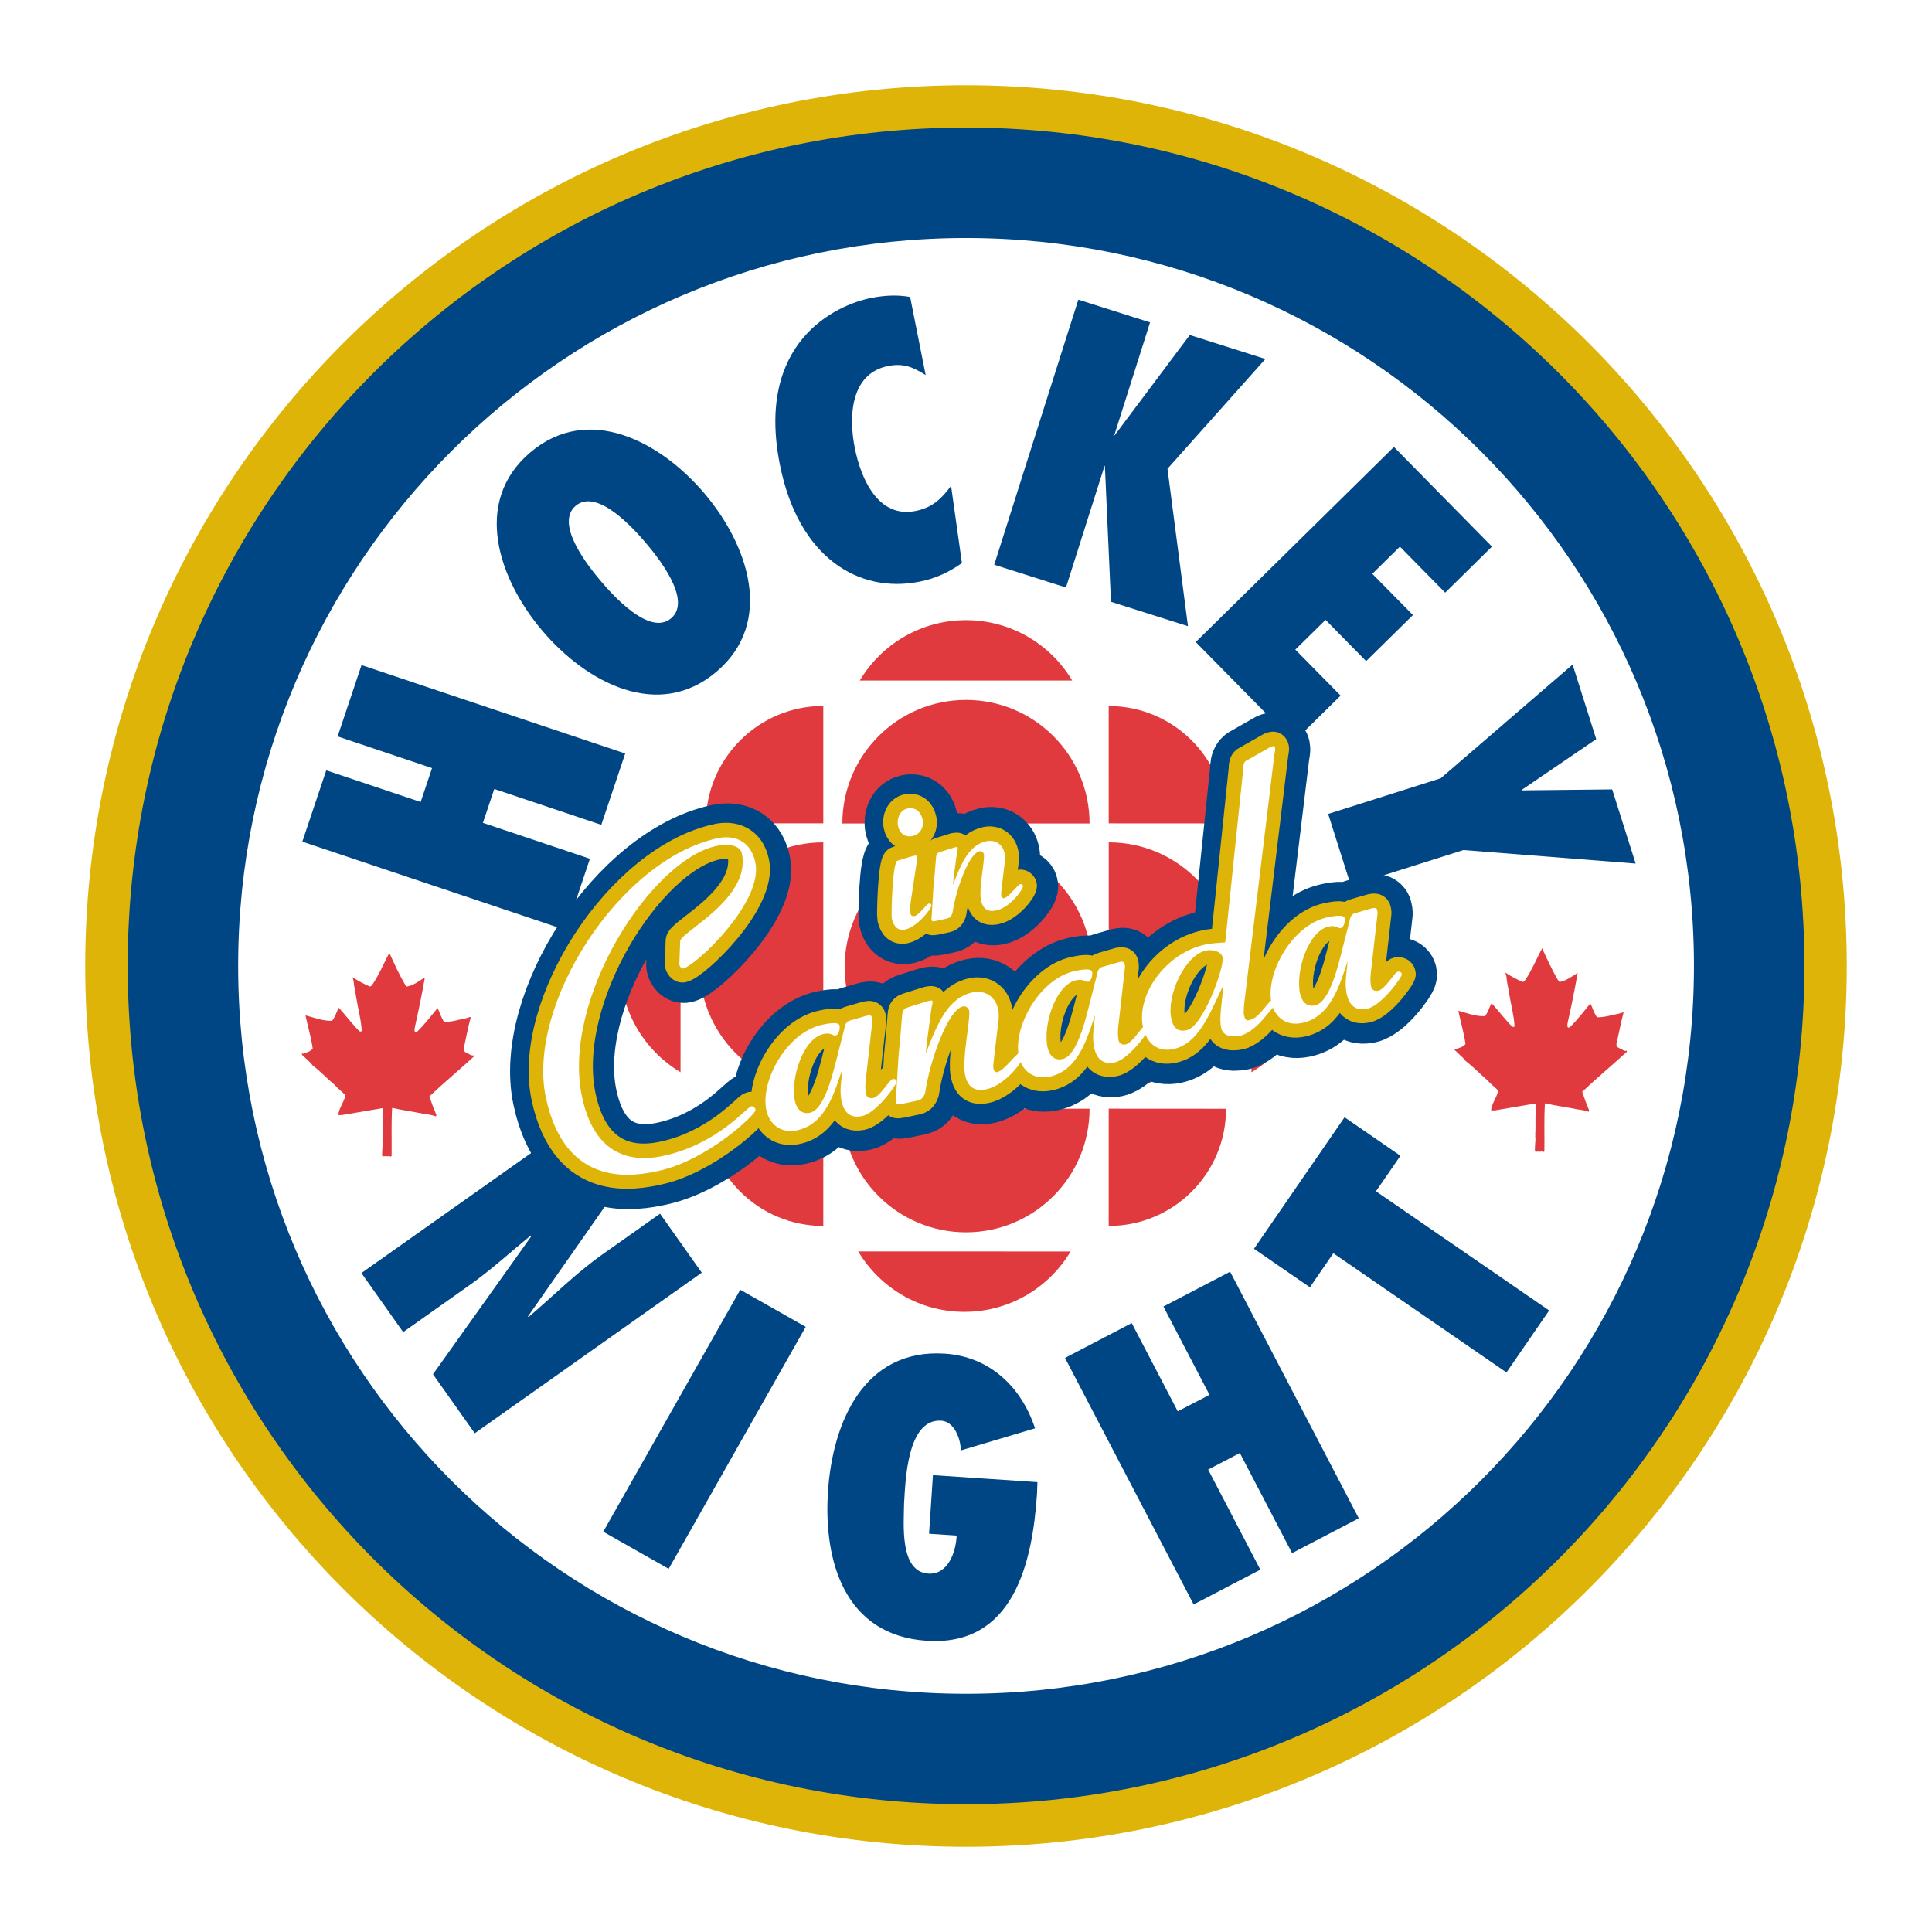 <?xml version="1.0" encoding="utf-8"?>
<!-- Generator: Adobe Illustrator 13.0.0, SVG Export Plug-In . SVG Version: 6.00 Build 14948)  -->
<!DOCTYPE svg PUBLIC "-//W3C//DTD SVG 1.0//EN" "http://www.w3.org/TR/2001/REC-SVG-20010904/DTD/svg10.dtd">
<svg version="1.0" id="Layer_1" xmlns="http://www.w3.org/2000/svg" xmlns:xlink="http://www.w3.org/1999/xlink" x="0px" y="0px"
	 width="192.756px" height="192.756px" viewBox="0 0 192.756 192.756" enable-background="new 0 0 192.756 192.756"
	 xml:space="preserve">
<g>
	<polygon fill-rule="evenodd" clip-rule="evenodd" fill="#FFFFFF" points="0,0 192.756,0 192.756,192.756 0,192.756 0,0 	"/>
	<path fill-rule="evenodd" clip-rule="evenodd" fill="#E13A3E" d="M96.601,108.821c6.81,0,12.328-5.521,12.328-12.333
		c0-6.809-5.519-12.332-12.328-12.332c-6.808,0-12.331,5.522-12.331,12.332C84.27,103.3,89.793,108.821,96.601,108.821
		L96.601,108.821L96.601,108.821z"/>
	<path fill-rule="evenodd" clip-rule="evenodd" fill="#DEB408" d="M184.252,96.38c0,48.527-39.344,87.872-87.875,87.872
		c-48.53,0-87.873-39.345-87.873-87.872c0-48.531,39.343-87.876,87.873-87.876C144.908,8.504,184.252,47.849,184.252,96.38
		L184.252,96.38L184.252,96.38L184.252,96.38z M96.377,20.082c-42.135,0-76.297,34.159-76.297,76.298
		c0,42.136,34.163,76.296,76.297,76.296c42.137,0,76.297-34.16,76.297-76.296C172.675,54.241,138.515,20.082,96.377,20.082
		L96.377,20.082L96.377,20.082z"/>
	<path fill-rule="evenodd" clip-rule="evenodd" fill="#004685" d="M180.027,96.367c0,46.193-37.45,83.642-83.644,83.642
		c-46.194,0-83.642-37.448-83.642-83.642c0-46.19,37.447-83.641,83.642-83.641C142.577,12.727,180.027,50.177,180.027,96.367
		L180.027,96.367L180.027,96.367L180.027,96.367z M96.384,23.746c-40.108,0-72.623,32.515-72.623,72.621
		c0,40.108,32.515,72.622,72.623,72.622c40.104,0,72.621-32.514,72.621-72.622C169.005,56.261,136.488,23.746,96.384,23.746
		L96.384,23.746L96.384,23.746z"/>
	<path fill-rule="evenodd" clip-rule="evenodd" fill="#E13A3E" d="M82.139,108.711c-6.812,0-12.333-5.521-12.333-12.333
		c0-6.809,5.521-12.337,12.333-12.337V108.711L82.139,108.711L82.139,108.711z"/>
	<path fill-rule="evenodd" clip-rule="evenodd" fill="#E13A3E" d="M110.614,122.314l0.002-11.701l11.707,0.007
		C122.323,117.087,117.083,122.314,110.614,122.314L110.614,122.314L110.614,122.314z"/>
	<path fill-rule="evenodd" clip-rule="evenodd" fill="#E13A3E" d="M82.139,70.432v11.715H70.421
		C70.421,75.682,75.669,70.432,82.139,70.432L82.139,70.432L82.139,70.432z"/>
	<path fill-rule="evenodd" clip-rule="evenodd" fill="#E13A3E" d="M82.139,122.314v-11.701l-11.717,0.007
		C70.422,117.087,75.668,122.314,82.139,122.314L82.139,122.314L82.139,122.314z"/>
	<path fill-rule="evenodd" clip-rule="evenodd" fill="#E13A3E" d="M124.859,106.976l-0.005-21.194
		c3.613,2.153,6.028,6.087,6.028,10.596C130.883,100.885,128.468,104.823,124.859,106.976L124.859,106.976L124.859,106.976z"/>
	<path fill-rule="evenodd" clip-rule="evenodd" fill="#E13A3E" d="M85.78,67.896l21.194,0.003c-2.15-3.608-6.088-6.027-10.597-6.027
		C91.874,61.872,87.934,64.288,85.78,67.896L85.78,67.896L85.78,67.896z"/>
	<path fill-rule="evenodd" clip-rule="evenodd" fill="#E13A3E" d="M106.814,124.858l-21.188-0.003
		c2.15,3.609,6.086,6.029,10.594,6.029C100.723,130.885,104.665,128.467,106.814,124.858L106.814,124.858L106.814,124.858z"/>
	<path fill-rule="evenodd" clip-rule="evenodd" fill="#E13A3E" d="M108.707,110.618c0,6.808-5.52,12.331-12.33,12.331
		c-6.807,0-12.335-5.523-12.335-12.331H108.707L108.707,110.618L108.707,110.618z"/>
	<path fill-rule="evenodd" clip-rule="evenodd" fill="#E13A3E" d="M110.619,108.711c6.811,0,12.331-5.521,12.331-12.333
		c0-6.809-5.521-12.337-12.331-12.337V108.711L110.619,108.711L110.619,108.711z"/>
	<path fill-rule="evenodd" clip-rule="evenodd" fill="#E13A3E" d="M108.707,82.161c0-6.81-5.52-12.33-12.33-12.33
		c-6.807,0-12.335,5.52-12.335,12.33H108.707L108.707,82.161L108.707,82.161z"/>
	<path fill-rule="evenodd" clip-rule="evenodd" fill="#E13A3E" d="M67.897,106.976l0.004-21.194
		c-3.608,2.153-6.026,6.087-6.026,10.596C61.875,100.885,64.29,104.823,67.897,106.976L67.897,106.976L67.897,106.976z"/>
	<path fill-rule="evenodd" clip-rule="evenodd" fill="#E13A3E" d="M122.323,82.154l-11.707-0.007l-0.002-11.705
		C117.083,70.442,122.323,75.682,122.323,82.154L122.323,82.154L122.323,82.154z"/>
	<path fill-rule="evenodd" clip-rule="evenodd" fill="#E13A3E" d="M38.87,115.35c-0.046,0.007-0.166-0.018-0.232,0.026
		c-0.163-0.084-0.363,0.058-0.508-0.052c-0.02-0.406,0.03-0.815,0.049-1.172c0.009-0.088-0.009-0.224-0.023-0.331
		c0.023-0.044,0.023-0.084,0-0.131c0.045-0.595,0.019-1.202,0.023-1.756c0.044-0.463,0.022-0.865,0.026-1.351l-0.049-0.021
		c-1.351,0.226-2.702,0.454-4.053,0.688c-0.089,0-0.234,0-0.357,0c0.079-0.718,0.555-1.258,0.714-1.94l-0.027-0.079
		c-0.341-0.34-0.762-0.652-1.041-0.991c-0.741-0.615-1.383-1.321-2.192-1.934c-0.283-0.403-0.689-0.673-0.994-1.02
		c-0.07,0.029-0.084-0.05-0.076-0.102v-0.103l0.101,0.05c0.345-0.113,0.72-0.221,0.969-0.508c-0.159-1.128-0.478-2.192-0.716-3.286
		l0.027-0.027c0.859,0.224,1.694,0.565,2.625,0.536c0.317-0.39,0.425-0.873,0.662-1.3c0.494,0.523,0.949,1.129,1.429,1.656
		c0.213,0.224,0.418,0.513,0.686,0.712c0.068,0,0.174,0.013,0.177-0.076c-0.064-1.127-0.363-2.152-0.534-3.233
		c-0.085-0.589-0.244-1.186-0.282-1.759l-0.101-0.356c0.553,0.374,1.083,0.651,1.681,0.915c0.146,0.053,0.241-0.083,0.305-0.18
		c0.677-1.004,1.123-2.104,1.684-3.153c0.477,1.036,0.96,2.117,1.554,3.131l0.178,0.229c0.669-0.113,1.208-0.535,1.784-0.892
		l0.022,0.029c-0.291,1.656-0.624,3.291-0.991,4.912c-0.019,0.152-0.084,0.392,0.049,0.511l0.178-0.05
		c0.714-0.709,1.402-1.584,2.04-2.371c0.234,0.454,0.343,0.963,0.662,1.379c0.765,0.03,1.46-0.238,2.192-0.361
		c0.151-0.043,0.292-0.119,0.458-0.127c-0.274,1.044-0.478,2.125-0.712,3.187c-0.013,0.375,0.432,0.406,0.66,0.588
		c0.115,0.016,0.25,0.141,0.361,0.025l0.021,0.126c-1.424,1.312-3.011,2.631-4.458,3.999c0.206,0.625,0.432,1.237,0.688,1.836
		c0,0.058,0.012,0.118-0.051,0.153c-0.35-0.117-0.713-0.193-1.096-0.23c-1.075-0.226-2.188-0.372-3.259-0.613
		c-0.095,1.597-0.032,3.189-0.053,4.791C39.029,115.412,38.925,115.412,38.87,115.35L38.87,115.35L38.87,115.35z"/>
	<path fill-rule="evenodd" clip-rule="evenodd" fill="#E13A3E" d="M153.882,114.888c-0.045,0.007-0.167-0.02-0.234,0.028
		c-0.161-0.082-0.36,0.059-0.508-0.051c-0.018-0.409,0.032-0.815,0.053-1.175c0.007-0.086-0.012-0.221-0.024-0.332
		c0.024-0.043,0.024-0.079,0-0.127c0.044-0.595,0.019-1.202,0.024-1.755c0.044-0.467,0.02-0.866,0.024-1.352l-0.049-0.025
		c-1.353,0.229-2.703,0.456-4.055,0.689c-0.087,0-0.233,0-0.354,0c0.078-0.714,0.556-1.257,0.713-1.939l-0.026-0.076
		c-0.34-0.346-0.761-0.654-1.041-0.992c-0.739-0.622-1.385-1.324-2.194-1.938c-0.278-0.399-0.688-0.668-0.991-1.017
		c-0.072,0.029-0.083-0.053-0.076-0.103v-0.101l0.101,0.048c0.347-0.11,0.718-0.22,0.967-0.505c-0.158-1.132-0.474-2.192-0.712-3.29
		l0.024-0.022c0.859,0.224,1.696,0.565,2.628,0.532c0.315-0.387,0.422-0.867,0.66-1.297c0.493,0.524,0.95,1.129,1.429,1.654
		c0.213,0.224,0.417,0.516,0.687,0.714c0.069,0,0.171,0.01,0.176-0.077c-0.062-1.127-0.362-2.151-0.533-3.232
		c-0.084-0.585-0.242-1.188-0.283-1.761l-0.099-0.357c0.553,0.375,1.081,0.652,1.682,0.918c0.146,0.052,0.242-0.082,0.305-0.176
		c0.678-1.009,1.123-2.111,1.682-3.163c0.479,1.039,0.961,2.124,1.557,3.135l0.176,0.228c0.67-0.113,1.211-0.536,1.783-0.89
		l0.022,0.023c-0.29,1.657-0.619,3.291-0.989,4.918c-0.02,0.151-0.084,0.388,0.05,0.508l0.178-0.049
		c0.715-0.709,1.399-1.585,2.036-2.37c0.239,0.455,0.345,0.965,0.667,1.376c0.762,0.032,1.456-0.235,2.19-0.357
		c0.151-0.042,0.292-0.119,0.455-0.126c-0.272,1.043-0.479,2.12-0.712,3.182c-0.014,0.379,0.435,0.411,0.661,0.587
		c0.115,0.02,0.25,0.146,0.358,0.029l0.025,0.126c-1.426,1.31-3.014,2.63-4.461,4.001c0.205,0.622,0.434,1.235,0.688,1.83
		c0,0.06,0.013,0.124-0.047,0.156c-0.352-0.115-0.716-0.19-1.101-0.231c-1.073-0.221-2.189-0.369-3.259-0.609
		c-0.092,1.597-0.031,3.188-0.052,4.79C154.042,114.95,153.934,114.95,153.882,114.888L153.882,114.888L153.882,114.888z"/>
	<polygon fill-rule="evenodd" clip-rule="evenodd" fill="#004685" points="59.992,82.296 49.315,78.717 48.18,82.097 58.856,85.681 
		56.47,92.8 30.164,83.974 32.55,76.857 41.969,80.016 43.105,76.634 33.685,73.474 36.07,66.355 62.378,75.178 59.992,82.296 
		59.992,82.296 	"/>
	<path fill-rule="evenodd" clip-rule="evenodd" fill="#004685" d="M59.951,57.982c-1.12-1.316-4.679-5.681-2.52-7.513
		c2.159-1.835,5.888,2.386,7.007,3.703c1.12,1.319,4.68,5.682,2.521,7.516C64.797,63.521,61.071,59.301,59.951,57.982L59.951,57.982
		L59.951,57.982L59.951,57.982z M54.117,62.938c4.382,5.163,11.561,9.01,17.368,4.08c5.805-4.931,3.172-12.639-1.21-17.799
		c-4.384-5.16-11.562-9.009-17.369-4.08C47.1,50.07,49.735,57.777,54.117,62.938L54.117,62.938L54.117,62.938z"/>
	<path fill-rule="evenodd" clip-rule="evenodd" fill="#004685" d="M92.354,37.423c-1.249-0.801-2.227-1.208-3.746-0.906
		c-3.825,0.762-3.923,5.17-3.328,8.166c0.632,3.177,2.375,7.031,6.056,6.299c1.66-0.329,2.576-1.188,3.553-2.507l1.083,7.701
		c-1.35,0.946-2.622,1.535-4.247,1.859c-6.027,1.198-12.062-2.366-13.916-11.677c-2.426-12.2,5.537-15.922,9.111-16.632
		c1.3-0.258,2.598-0.331,3.884-0.098L92.354,37.423L92.354,37.423L92.354,37.423z"/>
	<polygon fill-rule="evenodd" clip-rule="evenodd" fill="#004685" points="110.842,60.041 110.234,46.489 110.274,46.501 
		110.202,46.477 106.352,58.616 99.194,56.344 107.586,29.898 114.742,32.167 111.172,43.426 111.135,43.417 111.172,43.426 
		111.078,43.477 111.1,43.405 111.204,43.437 118.705,33.425 126.248,35.816 116.48,46.77 118.524,62.475 110.842,60.041 
		110.842,60.041 	"/>
	<polygon fill-rule="evenodd" clip-rule="evenodd" fill="#004685" points="139.072,44.593 148.855,54.532 144.188,59.128 
		139.67,54.537 136.916,57.248 140.97,61.364 136.301,65.961 132.252,61.843 129.234,64.812 133.754,69.401 129.085,73.996 
		119.3,64.059 139.072,44.593 139.072,44.593 	"/>
	<polygon fill-rule="evenodd" clip-rule="evenodd" fill="#004685" points="132.512,81.207 143.739,77.651 156.899,66.304 
		159.255,73.743 151.857,78.787 151.881,78.856 160.846,78.759 163.188,86.159 146.006,84.81 134.781,88.363 132.512,81.207 
		132.512,81.207 	"/>
	<path fill-rule="evenodd" clip-rule="evenodd" fill="#004685" d="M58.712,110.992l4.123,5.83l-10.176,14.543l0.101,0.016
		c2.444-2.086,4.709-4.364,7.322-6.212l5.77-4.079l4.166,5.886l-22.653,16.021l-4.166-5.887l9.84-13.813l-0.104-0.019
		c-2.026,1.662-3.938,3.423-6.071,4.928l-6.64,4.699l-4.165-5.892L58.712,110.992L58.712,110.992L58.712,110.992z"/>
	<polygon fill-rule="evenodd" clip-rule="evenodd" fill="#004685" points="60.185,152.819 73.856,128.68 80.389,132.379 
		66.715,156.521 60.185,152.819 60.185,152.819 	"/>
	<path fill-rule="evenodd" clip-rule="evenodd" fill="#004685" d="M103.505,147.873l-0.043,1.177
		c-0.451,6.827-2.33,15.224-10.996,14.651c-8.149-0.537-10.321-7.874-9.859-14.883c0.452-6.868,3.561-14.299,11.676-13.764
		c4.479,0.298,7.635,3.345,8.984,7.452l-7.407,2.204c-0.004-1.105-0.623-2.881-1.946-2.966c-3.45-0.228-3.576,6.142-3.713,8.235
		c-0.019,1.988-0.487,6.828,2.415,7.018c1.983,0.131,2.761-2.177,2.831-3.794l-2.754-0.184l0.386-5.841L103.505,147.873
		L103.505,147.873L103.505,147.873z"/>
	<polygon fill-rule="evenodd" clip-rule="evenodd" fill="#004685" points="128.911,154.954 123.701,144.968 120.538,146.621 
		125.744,156.604 119.09,160.077 106.255,135.48 112.912,132.006 117.505,140.812 120.671,139.165 116.074,130.354 122.729,126.879 
		135.566,151.48 128.911,154.954 128.911,154.954 	"/>
	<polygon fill-rule="evenodd" clip-rule="evenodd" fill="#004685" points="150.301,136.93 133.027,125.037 130.689,128.432 
		125.11,124.591 134.146,111.469 139.723,115.31 137.28,118.854 154.559,130.747 150.301,136.93 150.301,136.93 	"/>
	<path fill-rule="evenodd" clip-rule="evenodd" d="M90.42,92.759c-0.73,0.156-1.177-0.278-1.353-1.121
		c-0.061-0.283,0.065-5.632,0.571-5.74l1.548-0.474c0.365-0.077,0.37-0.049,0.406,0.119c0.024,0.114-0.011,0.236-0.012,0.355
		l-0.501,3.312c-0.1,0.637-0.236,1.521-0.16,1.887c0.037,0.168,0.084,0.394,0.451,0.315c0.423-0.09,1.156-1.188,1.382-1.235
		c0.141-0.03,0.244,0.034,0.272,0.176C93.087,90.634,91.602,92.511,90.42,92.759L90.42,92.759L90.42,92.759L90.42,92.759z
		 M91.144,83.436c-0.787,0.166-1.301-0.312-1.443-0.987c-0.162-0.758,0.188-1.599,0.948-1.76c0.787-0.166,1.341,0.364,1.491,1.064
		C92.319,82.598,91.877,83.28,91.144,83.436L91.144,83.436L91.144,83.436z"/>
	<path fill="none" stroke="#004685" stroke-width="6.81" stroke-linejoin="round" stroke-miterlimit="2.613" d="M90.42,92.759
		c-0.73,0.156-1.177-0.278-1.353-1.121c-0.061-0.283,0.065-5.632,0.571-5.74l1.548-0.474c0.365-0.077,0.37-0.049,0.406,0.119
		c0.024,0.114-0.011,0.236-0.012,0.355l-0.501,3.312c-0.1,0.637-0.236,1.521-0.16,1.887c0.037,0.168,0.084,0.394,0.451,0.315
		c0.423-0.09,1.156-1.188,1.382-1.235c0.141-0.03,0.244,0.034,0.272,0.176C93.087,90.634,91.602,92.511,90.42,92.759L90.42,92.759
		 M91.144,83.436c-0.787,0.166-1.301-0.312-1.443-0.987c-0.162-0.758,0.188-1.599,0.948-1.76c0.787-0.166,1.341,0.364,1.491,1.064
		C92.319,82.598,91.877,83.28,91.144,83.436L91.144,83.436L91.144,83.436z"/>
	
		<path fill-rule="evenodd" clip-rule="evenodd" stroke="#004685" stroke-width="6.81" stroke-linejoin="round" stroke-miterlimit="2.613" d="
		M93.473,91.907c-0.364,0.076-0.404,0.026-0.439-0.142c-0.024-0.114,0.014-0.208,0.017-0.33l0.15-2.472
		c0.023-0.59,0.105-1.165,0.153-1.765l0.123-1.496c0.033-0.273-0.002-0.558,0.415-0.677l1.435-0.451
		c0.251-0.055,0.313-0.038,0.318-0.007c0.039,0.168-0.045,0.33-0.064,0.513l-0.275,2.028c-0.063,0.395-0.097,0.784-0.125,1.201
		c0.829-2.175,1.591-3.982,3.336-4.352c0.843-0.181,1.614,0.273,1.812,1.203c0.119,0.561-0.027,1.121-0.082,1.689l-0.24,2.053
		c-0.02,0.178-0.042,0.36-0.007,0.529c0.023,0.114,0.144,0.238,0.252,0.213c0.534-0.114,1.332-1.342,1.669-1.416
		c0.088-0.018,0.221,0.074,0.246,0.186c0.059,0.28-1.25,2.145-2.681,2.453c-0.987,0.208-1.367-0.328-1.515-1.032
		c-0.103-0.479-0.03-1.525,0.071-2.279l0.176-1.391c0.025-0.298,0.083-0.722,0.048-0.893c-0.051-0.223-0.254-0.357-0.449-0.312
		c-1.068,0.226-2.371,3.911-2.688,6.157c-0.092,0.253-0.221,0.484-0.559,0.556L93.473,91.907L93.473,91.907L93.473,91.907z"/>
	
		<path fill-rule="evenodd" clip-rule="evenodd" stroke="#004685" stroke-width="6.81" stroke-linejoin="round" stroke-miterlimit="2.613" d="
		M65.747,116.857c-2.164,0.458-9.213,1.958-11.188-7.335c-1.958-9.213,7.332-23.783,17.176-25.876
		c1.377-0.292,3.222,0.06,3.725,2.423c0.835,3.936-5.918,10.308-7.217,10.586c-0.158,0.032-0.335-0.218-0.367-0.375l0.082-2.323
		c-0.174-0.829,7.126-4.23,6.156-8.798c-0.168-0.788-1.363-0.984-2.504-0.744c-6.576,1.396-15.513,15.314-13.445,25.04
		c1.13,5.313,4.304,6.7,8.085,5.895c5.395-1.148,8.388-4.867,8.782-4.953c0.198-0.041,0.399,0.12,0.449,0.358
		C75.563,111.148,70.709,115.804,65.747,116.857L65.747,116.857L65.747,116.857z"/>
	
		<path fill-rule="evenodd" clip-rule="evenodd" stroke="#004685" stroke-width="6.81" stroke-linejoin="round" stroke-miterlimit="2.613" d="
		M79.617,112.796c-1.615,0.344-2.763-0.606-3.063-2.021c-0.614-2.876,2.015-7.754,5.596-8.516c1.063-0.226,1.641-0.226,1.707,0.09
		c0.083,0.392-0.131,0.935-0.369,0.984c-0.313,0.064-0.437-0.32-1.224-0.151c-2.009,0.426-3.342,4.413-2.857,6.695
		c0.15,0.709,0.617,1.352,1.483,1.167c0.907-0.192,1.717-1.599,2.547-4.862l0.919-3.61c0.061-0.3,0.149-0.649,0.584-0.74l1.628-0.47
		c0.354-0.077,0.489-0.022,0.532,0.174c0.023,0.118,0.048,0.235,0.034,0.361l-0.586,5.188c-0.092,0.719-0.187,1.438-0.045,2.107
		c0.068,0.315,0.386,0.454,0.702,0.386c0.708-0.149,1.627-1.827,1.943-1.894c0.196-0.039,0.379,0.043,0.421,0.24
		c0.049,0.236-2.007,3.143-3.463,3.452c-1.065,0.226-1.78-0.237-2.049-1.5c-0.225-1.062-0.002-2.141,0.094-3.229
		C83.391,108.87,82.531,112.178,79.617,112.796L79.617,112.796L79.617,112.796z"/>
	
		<path fill-rule="evenodd" clip-rule="evenodd" stroke="#004685" stroke-width="6.81" stroke-linejoin="round" stroke-miterlimit="2.613" d="
		M90.085,110.16c-0.512,0.108-0.568,0.039-0.62-0.197c-0.031-0.158,0.022-0.289,0.028-0.458l0.21-3.459
		c0.029-0.831,0.146-1.64,0.213-2.478l0.172-2.093c0.045-0.38,0-0.781,0.582-0.947l2.006-0.63c0.355-0.077,0.44-0.058,0.45-0.015
		c0.051,0.235-0.068,0.466-0.093,0.72l-0.385,2.838c-0.088,0.554-0.137,1.102-0.179,1.685c1.165-3.045,2.232-5.577,4.675-6.096
		c1.179-0.253,2.26,0.382,2.535,1.682c0.169,0.788-0.037,1.572-0.111,2.37l-0.337,2.869c-0.029,0.253-0.055,0.506-0.005,0.741
		c0.032,0.159,0.191,0.333,0.347,0.298c0.752-0.158,1.867-1.879,2.342-1.979c0.115-0.025,0.304,0.1,0.339,0.258
		c0.085,0.395-1.747,3.003-3.754,3.43c-1.379,0.294-1.909-0.457-2.117-1.441c-0.144-0.669-0.042-2.13,0.101-3.191l0.246-1.943
		c0.035-0.419,0.114-1.012,0.064-1.25c-0.067-0.315-0.353-0.498-0.627-0.441c-1.495,0.317-3.323,5.48-3.764,8.619
		c-0.131,0.354-0.308,0.682-0.78,0.784L90.085,110.16L90.085,110.16L90.085,110.16z"/>
	
		<path fill-rule="evenodd" clip-rule="evenodd" stroke="#004685" stroke-width="6.81" stroke-linejoin="round" stroke-miterlimit="2.613" d="
		M104.816,107.441c-1.614,0.342-2.766-0.607-3.064-2.025c-0.613-2.875,2.015-7.754,5.597-8.516c1.063-0.226,1.641-0.223,1.708,0.092
		c0.085,0.392-0.132,0.932-0.367,0.985c-0.316,0.063-0.438-0.32-1.227-0.155c-2.007,0.43-3.341,4.414-2.855,6.698
		c0.149,0.709,0.616,1.352,1.483,1.168c0.903-0.191,1.713-1.6,2.545-4.86l0.922-3.615c0.06-0.297,0.148-0.645,0.58-0.739
		l1.629-0.471c0.354-0.074,0.491-0.02,0.53,0.178c0.028,0.117,0.05,0.233,0.038,0.362l-0.585,5.184
		c-0.095,0.72-0.188,1.438-0.045,2.108c0.067,0.315,0.385,0.454,0.696,0.388c0.713-0.154,1.635-1.829,1.947-1.895
		c0.195-0.043,0.376,0.044,0.422,0.237c0.05,0.238-2.01,3.145-3.468,3.454c-1.062,0.227-1.777-0.238-2.046-1.5
		c-0.225-1.063-0.002-2.141,0.095-3.229C108.588,103.512,107.73,106.819,104.816,107.441L104.816,107.441L104.816,107.441z"/>
	<path fill-rule="evenodd" clip-rule="evenodd" d="M120.416,94.865c0.667-0.142,1.54,0.084,1.663,0.674
		c0.197,0.905-1.906,6.908-3.6,7.269c-0.746,0.159-1.295-0.094-1.521-1.159C116.466,99.325,118.328,95.309,120.416,94.865
		L120.416,94.865L120.416,94.865L120.416,94.865z M122.17,98.279c-0.211,2.101-0.432,3.383-0.241,4.287
		c0.158,0.749,0.913,1.002,1.937,0.783c0.669-0.143,1.663-0.889,2.408-1.827l0.724-0.855c0.163-0.198,0.377-0.366,0.327-0.603
		c-0.037-0.159-0.149-0.301-0.307-0.265c-0.156,0.031-0.38,0.329-0.544,0.527l-0.592,0.699c-0.395,0.46-0.759,0.699-1.23,0.798
		c-0.235,0.051-0.365-0.167-0.44-0.524c-0.062-0.273,0.002-1.148,0.09-1.707l2.941-24.288c0.04-0.213,0.1-0.513,0.074-0.632
		c-0.024-0.117-0.089-0.229-0.207-0.203c-0.12,0.025-0.236,0.052-0.306,0.106l-2.426,1.379c-0.178,0.124-0.27,0.471-0.24,0.793
		l-1.799,17.298c-0.646,0.052-1.302,0.069-1.931,0.204c-4.136,0.88-6.933,5.136-6.28,8.207c0.384,1.812,1.611,2.54,3.024,2.237
		C119.675,104.158,120.775,101.208,122.17,98.279L122.17,98.279L122.17,98.279z"/>
	<path fill="none" stroke="#004685" stroke-width="6.81" stroke-linejoin="round" stroke-miterlimit="2.613" d="M120.416,94.865
		c0.667-0.142,1.54,0.084,1.663,0.674c0.197,0.905-1.906,6.908-3.6,7.269c-0.746,0.159-1.295-0.094-1.521-1.159
		C116.466,99.325,118.328,95.309,120.416,94.865L120.416,94.865 M122.17,98.279c-0.211,2.101-0.432,3.383-0.241,4.287
		c0.158,0.749,0.913,1.002,1.937,0.783c0.669-0.143,1.663-0.889,2.408-1.827l0.724-0.855c0.163-0.198,0.377-0.366,0.327-0.603
		c-0.037-0.159-0.149-0.301-0.307-0.265c-0.156,0.031-0.38,0.329-0.544,0.527l-0.592,0.699c-0.395,0.46-0.759,0.699-1.23,0.798
		c-0.235,0.051-0.365-0.167-0.44-0.524c-0.062-0.273,0.002-1.148,0.09-1.707l2.941-24.288c0.04-0.213,0.1-0.513,0.074-0.632
		c-0.024-0.117-0.089-0.229-0.207-0.203c-0.12,0.025-0.236,0.052-0.306,0.106l-2.426,1.379c-0.178,0.124-0.27,0.471-0.24,0.793
		l-1.799,17.298c-0.646,0.052-1.302,0.069-1.931,0.204c-4.136,0.88-6.933,5.136-6.28,8.207c0.384,1.812,1.611,2.54,3.024,2.237
		C119.675,104.158,120.775,101.208,122.17,98.279L122.17,98.279L122.17,98.279z"/>
	
		<path fill-rule="evenodd" clip-rule="evenodd" stroke="#004685" stroke-width="6.81" stroke-linejoin="round" stroke-miterlimit="2.613" d="
		M130.012,102.083c-1.61,0.345-2.759-0.605-3.06-2.023c-0.612-2.874,2.017-7.753,5.597-8.515c1.063-0.226,1.639-0.223,1.706,0.092
		c0.084,0.392-0.132,0.932-0.366,0.982c-0.315,0.069-0.437-0.317-1.225-0.151c-2.01,0.427-3.341,4.414-2.857,6.7
		c0.151,0.709,0.617,1.352,1.482,1.163c0.903-0.191,1.717-1.597,2.547-4.86l0.92-3.61c0.06-0.3,0.148-0.649,0.586-0.744l1.626-0.468
		c0.353-0.074,0.491-0.02,0.528,0.176c0.027,0.117,0.052,0.236,0.039,0.362l-0.585,5.186c-0.097,0.722-0.188,1.438-0.047,2.11
		c0.066,0.314,0.384,0.453,0.699,0.386c0.712-0.151,1.626-1.827,1.944-1.896c0.195-0.04,0.377,0.042,0.421,0.243
		c0.051,0.235-2.008,3.143-3.463,3.449c-1.064,0.229-1.781-0.237-2.049-1.497c-0.226-1.062,0-2.138,0.097-3.231
		C133.788,98.155,132.929,101.466,130.012,102.083L130.012,102.083L130.012,102.083z"/>
	<path fill-rule="evenodd" clip-rule="evenodd" fill="#AFB1B4" d="M90.292,92.711c-0.73,0.156-1.177-0.279-1.353-1.121
		c-0.062-0.283,0.066-5.632,0.571-5.74l1.547-0.475c0.365-0.077,0.371-0.049,0.406,0.119c0.024,0.115-0.01,0.237-0.011,0.356
		l-0.501,3.312c-0.1,0.637-0.236,1.52-0.16,1.886c0.037,0.169,0.084,0.396,0.451,0.316c0.423-0.091,1.157-1.188,1.382-1.235
		c0.141-0.03,0.244,0.034,0.272,0.176C92.958,90.586,91.473,92.462,90.292,92.711L90.292,92.711L90.292,92.711L90.292,92.711z
		 M91.015,83.387c-0.787,0.166-1.301-0.312-1.443-0.986c-0.162-0.759,0.188-1.599,0.948-1.761c0.787-0.166,1.341,0.365,1.491,1.064
		C92.19,82.549,91.748,83.23,91.015,83.387L91.015,83.387L91.015,83.387z"/>
	<path fill="none" stroke="#DEB408" stroke-width="2.837" stroke-linejoin="round" stroke-miterlimit="2.613" d="M90.292,92.711
		c-0.73,0.156-1.177-0.279-1.353-1.121c-0.062-0.283,0.066-5.632,0.571-5.74l1.547-0.475c0.365-0.077,0.371-0.049,0.406,0.119
		c0.024,0.115-0.01,0.237-0.011,0.356l-0.501,3.312c-0.1,0.637-0.236,1.52-0.16,1.886c0.037,0.169,0.084,0.396,0.451,0.316
		c0.423-0.091,1.157-1.188,1.382-1.235c0.141-0.03,0.244,0.034,0.272,0.176C92.958,90.586,91.473,92.462,90.292,92.711
		L90.292,92.711 M91.015,83.387c-0.787,0.166-1.301-0.312-1.443-0.986c-0.162-0.759,0.188-1.599,0.948-1.761
		c0.787-0.166,1.341,0.365,1.491,1.064C92.19,82.549,91.748,83.23,91.015,83.387L91.015,83.387L91.015,83.387z"/>
	
		<path fill-rule="evenodd" clip-rule="evenodd" fill="#AFB1B4" stroke="#DEB408" stroke-width="2.837" stroke-linejoin="round" stroke-miterlimit="2.613" d="
		M93.344,91.858c-0.365,0.076-0.404,0.027-0.439-0.141c-0.024-0.115,0.014-0.209,0.017-0.33l0.15-2.473
		c0.022-0.589,0.105-1.164,0.153-1.765l0.123-1.495c0.032-0.273-0.002-0.558,0.414-0.677l1.435-0.451
		c0.251-0.055,0.313-0.038,0.318-0.008c0.039,0.169-0.045,0.33-0.064,0.514l-0.276,2.028c-0.063,0.393-0.097,0.783-0.125,1.2
		c0.829-2.174,1.591-3.982,3.335-4.352c0.845-0.181,1.615,0.272,1.813,1.203c0.118,0.561-0.028,1.121-0.082,1.688l-0.24,2.053
		c-0.021,0.178-0.042,0.36-0.006,0.528c0.023,0.114,0.142,0.238,0.251,0.213c0.533-0.115,1.332-1.342,1.668-1.416
		c0.089-0.018,0.222,0.073,0.247,0.186c0.06,0.28-1.249,2.145-2.681,2.452c-0.988,0.208-1.368-0.327-1.515-1.032
		c-0.103-0.479-0.031-1.525,0.07-2.278l0.178-1.392c0.023-0.299,0.081-0.721,0.047-0.894c-0.051-0.222-0.254-0.356-0.449-0.312
		C96.62,85.135,95.317,88.82,95,91.066c-0.092,0.253-0.221,0.484-0.559,0.556L93.344,91.858L93.344,91.858L93.344,91.858z"/>
	
		<path fill-rule="evenodd" clip-rule="evenodd" fill="#AFB1B4" stroke="#DEB408" stroke-width="2.837" stroke-linejoin="round" stroke-miterlimit="2.613" d="
		M65.617,116.808c-2.164,0.458-9.213,1.959-11.188-7.334c-1.958-9.214,7.332-23.783,17.176-25.875
		c1.378-0.292,3.222,0.059,3.725,2.422c0.836,3.936-5.917,10.308-7.217,10.586c-0.157,0.033-0.334-0.218-0.367-0.375l0.082-2.323
		c-0.174-0.828,7.126-4.23,6.156-8.798c-0.168-0.789-1.363-0.984-2.504-0.744c-6.575,1.396-15.512,15.314-13.444,25.041
		c1.13,5.312,4.304,6.698,8.085,5.894c5.395-1.148,8.388-4.868,8.782-4.953c0.198-0.041,0.399,0.12,0.448,0.357
		C75.435,111.101,70.58,115.754,65.617,116.808L65.617,116.808L65.617,116.808z"/>
	
		<path fill-rule="evenodd" clip-rule="evenodd" fill="#AFB1B4" stroke="#DEB408" stroke-width="2.837" stroke-linejoin="round" stroke-miterlimit="2.613" d="
		M79.489,112.747c-1.615,0.344-2.764-0.606-3.063-2.021c-0.614-2.877,2.015-7.754,5.596-8.517c1.063-0.225,1.641-0.225,1.707,0.092
		c0.083,0.391-0.131,0.935-0.369,0.984c-0.313,0.062-0.437-0.32-1.224-0.153c-2.008,0.428-3.341,4.415-2.857,6.696
		c0.15,0.709,0.617,1.352,1.483,1.168c0.907-0.194,1.717-1.6,2.547-4.862l0.919-3.612c0.061-0.298,0.149-0.648,0.584-0.739
		l1.628-0.471c0.355-0.077,0.489-0.021,0.531,0.175c0.023,0.118,0.049,0.234,0.035,0.361l-0.586,5.188
		c-0.092,0.718-0.187,1.438-0.045,2.107c0.068,0.314,0.386,0.453,0.702,0.386c0.707-0.15,1.627-1.827,1.943-1.894
		c0.197-0.04,0.379,0.043,0.422,0.241c0.049,0.235-2.007,3.141-3.464,3.451c-1.065,0.225-1.78-0.237-2.048-1.5
		c-0.226-1.062-0.002-2.142,0.095-3.229C83.262,108.821,82.402,112.129,79.489,112.747L79.489,112.747L79.489,112.747z"/>
	
		<path fill-rule="evenodd" clip-rule="evenodd" fill="#AFB1B4" stroke="#DEB408" stroke-width="2.837" stroke-linejoin="round" stroke-miterlimit="2.613" d="
		M89.957,110.11c-0.512,0.108-0.568,0.039-0.619-0.195c-0.032-0.159,0.021-0.291,0.028-0.459l0.211-3.459
		c0.029-0.831,0.146-1.639,0.213-2.477l0.172-2.094c0.045-0.38,0-0.781,0.582-0.947l2.006-0.63c0.355-0.077,0.44-0.058,0.45-0.015
		c0.051,0.235-0.068,0.467-0.093,0.72l-0.385,2.839c-0.089,0.554-0.137,1.101-0.179,1.684c1.166-3.046,2.232-5.578,4.675-6.096
		c1.18-0.253,2.261,0.382,2.535,1.683c0.169,0.788-0.037,1.57-0.112,2.369l-0.336,2.869c-0.029,0.253-0.055,0.506-0.006,0.74
		c0.034,0.16,0.191,0.335,0.349,0.299c0.751-0.158,1.865-1.88,2.34-1.979c0.116-0.025,0.304,0.099,0.34,0.257
		c0.085,0.396-1.747,3.003-3.754,3.43c-1.379,0.295-1.909-0.457-2.117-1.44c-0.144-0.669-0.042-2.13,0.101-3.19l0.246-1.945
		c0.035-0.418,0.114-1.011,0.064-1.249c-0.067-0.314-0.353-0.499-0.628-0.441c-1.495,0.316-3.323,5.479-3.764,8.618
		c-0.13,0.356-0.307,0.683-0.78,0.785L89.957,110.11L89.957,110.11L89.957,110.11z"/>
	
		<path fill-rule="evenodd" clip-rule="evenodd" fill="#AFB1B4" stroke="#DEB408" stroke-width="2.837" stroke-linejoin="round" stroke-miterlimit="2.613" d="
		M104.688,107.393c-1.614,0.342-2.765-0.607-3.065-2.026c-0.612-2.874,2.016-7.753,5.598-8.515c1.064-0.226,1.642-0.222,1.708,0.092
		c0.085,0.392-0.132,0.932-0.367,0.984c-0.316,0.065-0.439-0.32-1.228-0.154c-2.007,0.429-3.339,4.414-2.854,6.697
		c0.15,0.71,0.617,1.353,1.482,1.168c0.903-0.189,1.714-1.599,2.546-4.858l0.922-3.615c0.059-0.299,0.147-0.646,0.581-0.74
		l1.629-0.472c0.354-0.074,0.489-0.02,0.529,0.179c0.027,0.117,0.05,0.233,0.038,0.361l-0.586,5.186
		c-0.095,0.72-0.188,1.438-0.043,2.107c0.067,0.315,0.383,0.454,0.695,0.387c0.711-0.153,1.634-1.828,1.946-1.894
		c0.195-0.044,0.375,0.044,0.421,0.237c0.05,0.237-2.007,3.146-3.466,3.453c-1.062,0.228-1.777-0.236-2.046-1.5
		c-0.226-1.063-0.002-2.139,0.095-3.228C108.46,103.463,107.602,106.77,104.688,107.393L104.688,107.393L104.688,107.393z"/>
	<path fill-rule="evenodd" clip-rule="evenodd" fill="#AFB1B4" d="M120.285,94.816c0.668-0.143,1.54,0.084,1.665,0.674
		c0.195,0.905-1.908,6.909-3.6,7.269c-0.748,0.158-1.295-0.095-1.521-1.158C116.336,99.276,118.198,95.259,120.285,94.816
		L120.285,94.816L120.285,94.816L120.285,94.816z M122.039,98.23c-0.21,2.101-0.431,3.382-0.239,4.287
		c0.158,0.749,0.911,1.003,1.935,0.783c0.671-0.143,1.665-0.89,2.408-1.827l0.726-0.855c0.162-0.198,0.375-0.366,0.326-0.604
		c-0.038-0.158-0.148-0.3-0.307-0.265c-0.156,0.032-0.38,0.33-0.544,0.528l-0.593,0.699c-0.393,0.459-0.759,0.7-1.229,0.799
		c-0.235,0.05-0.365-0.168-0.44-0.525c-0.062-0.273,0.002-1.149,0.091-1.706l2.941-24.289c0.039-0.213,0.099-0.513,0.073-0.632
		c-0.024-0.117-0.089-0.229-0.208-0.203c-0.118,0.024-0.235,0.052-0.305,0.106l-2.425,1.378c-0.178,0.124-0.271,0.471-0.241,0.794
		l-1.799,17.298c-0.646,0.051-1.303,0.069-1.932,0.204c-4.136,0.879-6.932,5.135-6.28,8.208c0.384,1.812,1.611,2.538,3.025,2.235
		C119.544,104.108,120.646,101.16,122.039,98.23L122.039,98.23L122.039,98.23z"/>
	<path fill="none" stroke="#DEB408" stroke-width="2.837" stroke-linejoin="round" stroke-miterlimit="2.613" d="M120.285,94.816
		c0.668-0.143,1.54,0.084,1.665,0.674c0.195,0.905-1.908,6.909-3.6,7.269c-0.748,0.158-1.295-0.095-1.521-1.158
		C116.336,99.276,118.198,95.259,120.285,94.816L120.285,94.816 M122.039,98.23c-0.21,2.101-0.431,3.382-0.239,4.287
		c0.158,0.749,0.911,1.003,1.935,0.783c0.671-0.143,1.665-0.89,2.408-1.827l0.726-0.855c0.162-0.198,0.375-0.366,0.326-0.604
		c-0.038-0.158-0.148-0.3-0.307-0.265c-0.156,0.032-0.38,0.33-0.544,0.528l-0.593,0.699c-0.393,0.459-0.759,0.7-1.229,0.799
		c-0.235,0.05-0.365-0.168-0.44-0.525c-0.062-0.273,0.002-1.149,0.091-1.706l2.941-24.289c0.039-0.213,0.099-0.513,0.073-0.632
		c-0.024-0.117-0.089-0.229-0.208-0.203c-0.118,0.024-0.235,0.052-0.305,0.106l-2.425,1.378c-0.178,0.124-0.271,0.471-0.241,0.794
		l-1.799,17.298c-0.646,0.051-1.303,0.069-1.932,0.204c-4.136,0.879-6.932,5.135-6.28,8.208c0.384,1.812,1.611,2.538,3.025,2.235
		C119.544,104.108,120.646,101.16,122.039,98.23L122.039,98.23L122.039,98.23z"/>
	
		<path fill-rule="evenodd" clip-rule="evenodd" fill="#AFB1B4" stroke="#DEB408" stroke-width="2.837" stroke-linejoin="round" stroke-miterlimit="2.613" d="
		M129.883,102.033c-1.611,0.346-2.76-0.604-3.061-2.021c-0.612-2.875,2.017-7.755,5.596-8.516c1.064-0.226,1.64-0.224,1.706,0.092
		c0.086,0.392-0.13,0.932-0.365,0.981c-0.316,0.07-0.437-0.316-1.226-0.15c-2.008,0.426-3.34,4.413-2.856,6.698
		c0.15,0.71,0.617,1.353,1.482,1.165c0.903-0.192,1.716-1.598,2.547-4.861l0.921-3.611c0.059-0.299,0.148-0.649,0.585-0.744
		l1.627-0.468c0.352-0.074,0.49-0.02,0.527,0.176c0.028,0.116,0.052,0.235,0.04,0.362l-0.585,5.185
		c-0.098,0.721-0.19,1.439-0.048,2.111c0.067,0.314,0.384,0.453,0.7,0.386c0.711-0.15,1.624-1.827,1.942-1.896
		c0.196-0.04,0.378,0.042,0.421,0.244c0.052,0.235-2.008,3.141-3.463,3.449c-1.063,0.228-1.781-0.239-2.048-1.498
		c-0.226-1.062,0-2.138,0.097-3.231C133.658,98.105,132.798,101.417,129.883,102.033L129.883,102.033L129.883,102.033z"/>
	<path fill-rule="evenodd" clip-rule="evenodd" fill="#FFFFFF" d="M65.648,116.833c-2.163,0.459-9.213,1.959-11.188-7.335
		c-1.958-9.212,7.332-23.782,17.176-25.875c1.377-0.292,3.222,0.06,3.726,2.422c0.835,3.936-5.918,10.308-7.217,10.586
		c-0.157,0.032-0.335-0.218-0.367-0.375l0.082-2.323c-0.174-0.828,7.125-4.23,6.156-8.798c-0.169-0.788-1.363-0.984-2.504-0.744
		C64.936,85.788,56,99.706,58.067,109.432c1.13,5.313,4.304,6.7,8.085,5.895c5.395-1.148,8.388-4.868,8.782-4.953
		c0.198-0.041,0.399,0.12,0.449,0.357C75.466,111.125,70.611,115.779,65.648,116.833L65.648,116.833L65.648,116.833z"/>
	<path fill-rule="evenodd" clip-rule="evenodd" fill="#FFFFFF" d="M79.52,112.771c-1.615,0.345-2.763-0.605-3.063-2.021
		c-0.614-2.876,2.015-7.754,5.597-8.517c1.062-0.225,1.641-0.225,1.707,0.091c0.083,0.392-0.131,0.935-0.369,0.984
		c-0.313,0.063-0.437-0.32-1.224-0.151c-2.009,0.426-3.342,4.413-2.857,6.695c0.15,0.708,0.617,1.351,1.484,1.167
		c0.907-0.192,1.716-1.6,2.547-4.862l0.919-3.61c0.06-0.3,0.149-0.65,0.583-0.741l1.628-0.469c0.355-0.077,0.49-0.022,0.532,0.174
		c0.023,0.118,0.048,0.235,0.034,0.361l-0.586,5.188c-0.092,0.718-0.187,1.438-0.046,2.107c0.068,0.314,0.387,0.453,0.702,0.386
		c0.707-0.15,1.626-1.827,1.943-1.894c0.196-0.04,0.379,0.043,0.422,0.24c0.049,0.236-2.007,3.143-3.464,3.452
		c-1.065,0.226-1.78-0.238-2.048-1.5c-0.225-1.062-0.002-2.141,0.094-3.229C83.293,108.846,82.434,112.154,79.52,112.771
		L79.52,112.771L79.52,112.771z"/>
	<path fill-rule="evenodd" clip-rule="evenodd" fill="#FFFFFF" d="M89.987,110.136c-0.511,0.109-0.567,0.04-0.619-0.196
		c-0.031-0.158,0.022-0.29,0.028-0.459l0.21-3.458c0.029-0.831,0.146-1.64,0.213-2.478l0.172-2.093c0.045-0.38,0-0.782,0.582-0.948
		l2.006-0.629c0.355-0.077,0.44-0.058,0.45-0.015c0.052,0.234-0.068,0.466-0.093,0.72l-0.385,2.838
		c-0.089,0.554-0.137,1.102-0.179,1.685c1.165-3.046,2.232-5.577,4.675-6.096c1.179-0.253,2.261,0.382,2.535,1.682
		c0.169,0.788-0.038,1.572-0.111,2.37l-0.337,2.869c-0.03,0.253-0.055,0.506-0.006,0.741c0.033,0.159,0.192,0.333,0.348,0.298
		c0.752-0.158,1.867-1.879,2.342-1.979c0.115-0.024,0.304,0.101,0.338,0.258c0.086,0.395-1.747,3.003-3.753,3.43
		c-1.379,0.295-1.909-0.456-2.117-1.44c-0.144-0.669-0.042-2.13,0.101-3.191l0.246-1.944c0.035-0.418,0.114-1.012,0.064-1.249
		c-0.066-0.315-0.352-0.498-0.627-0.442c-1.495,0.317-3.323,5.48-3.764,8.62c-0.13,0.354-0.308,0.682-0.78,0.783L89.987,110.136
		L89.987,110.136L89.987,110.136z"/>
	<path fill-rule="evenodd" clip-rule="evenodd" fill="#FFFFFF" d="M104.719,107.418c-1.614,0.342-2.766-0.608-3.064-2.026
		c-0.613-2.874,2.015-7.753,5.597-8.515c1.063-0.227,1.641-0.223,1.708,0.092c0.085,0.392-0.132,0.932-0.367,0.984
		c-0.316,0.064-0.438-0.32-1.227-0.154c-2.007,0.43-3.34,4.414-2.855,6.698c0.149,0.709,0.616,1.352,1.483,1.168
		c0.903-0.191,1.714-1.6,2.545-4.86l0.922-3.615c0.06-0.298,0.148-0.645,0.58-0.739l1.629-0.471c0.354-0.074,0.491-0.021,0.53,0.178
		c0.028,0.117,0.05,0.233,0.038,0.362l-0.585,5.185c-0.095,0.72-0.189,1.438-0.045,2.108c0.067,0.315,0.385,0.454,0.696,0.388
		c0.713-0.154,1.635-1.829,1.947-1.896c0.195-0.042,0.376,0.045,0.422,0.237c0.049,0.238-2.01,3.146-3.468,3.455
		c-1.062,0.226-1.778-0.238-2.046-1.5c-0.225-1.064-0.002-2.141,0.095-3.229C108.49,103.488,107.633,106.796,104.719,107.418
		L104.719,107.418L104.719,107.418z"/>
	<path fill-rule="evenodd" clip-rule="evenodd" fill="#FFFFFF" d="M120.316,94.841c0.669-0.141,1.54,0.084,1.665,0.675
		c0.195,0.905-1.907,6.908-3.6,7.268c-0.746,0.159-1.295-0.094-1.52-1.158C116.369,99.302,118.23,95.285,120.316,94.841
		L120.316,94.841L120.316,94.841L120.316,94.841z M122.07,98.256c-0.209,2.101-0.431,3.382-0.239,4.286
		c0.158,0.75,0.911,1.003,1.936,0.784c0.67-0.144,1.664-0.89,2.407-1.827l0.726-0.855c0.162-0.198,0.376-0.366,0.326-0.603
		c-0.037-0.159-0.148-0.301-0.306-0.265c-0.156,0.031-0.38,0.329-0.544,0.527l-0.593,0.698c-0.394,0.46-0.76,0.7-1.23,0.799
		c-0.234,0.051-0.365-0.168-0.44-0.524c-0.062-0.274,0.002-1.148,0.091-1.707l2.941-24.288c0.04-0.213,0.099-0.513,0.073-0.632
		c-0.023-0.117-0.089-0.229-0.207-0.204c-0.119,0.025-0.235,0.052-0.305,0.106l-2.426,1.379c-0.178,0.124-0.271,0.471-0.241,0.793
		l-1.799,17.298c-0.646,0.052-1.303,0.07-1.931,0.204c-4.135,0.88-6.932,5.135-6.279,8.208c0.384,1.812,1.61,2.539,3.024,2.236
		C119.576,104.135,120.677,101.185,122.07,98.256L122.07,98.256L122.07,98.256z"/>
	<path fill-rule="evenodd" clip-rule="evenodd" fill="#FFFFFF" d="M129.914,102.059c-1.611,0.345-2.759-0.604-3.06-2.022
		c-0.613-2.874,2.016-7.754,5.596-8.516c1.063-0.226,1.639-0.223,1.706,0.092c0.085,0.392-0.131,0.932-0.366,0.982
		c-0.315,0.069-0.437-0.317-1.225-0.151c-2.009,0.426-3.341,4.414-2.856,6.7c0.15,0.708,0.616,1.351,1.482,1.163
		c0.903-0.191,1.716-1.598,2.546-4.86l0.921-3.61c0.06-0.3,0.148-0.65,0.585-0.744l1.627-0.469c0.353-0.074,0.49-0.02,0.528,0.176
		c0.027,0.117,0.051,0.236,0.039,0.362l-0.585,5.185c-0.097,0.722-0.19,1.438-0.048,2.11c0.067,0.315,0.384,0.454,0.7,0.387
		c0.712-0.151,1.625-1.827,1.943-1.897c0.195-0.039,0.378,0.042,0.421,0.244c0.052,0.235-2.009,3.142-3.463,3.449
		c-1.063,0.229-1.781-0.238-2.048-1.497c-0.226-1.062,0-2.138,0.097-3.232C133.689,98.131,132.83,101.442,129.914,102.059
		L129.914,102.059L129.914,102.059z"/>
	<path fill-rule="evenodd" clip-rule="evenodd" fill="#FFFFFF" d="M90.323,92.736c-0.73,0.156-1.177-0.278-1.354-1.121
		c-0.061-0.283,0.066-5.632,0.571-5.74l1.548-0.474c0.365-0.077,0.371-0.049,0.406,0.119c0.024,0.114-0.01,0.236-0.011,0.355
		l-0.501,3.312c-0.101,0.637-0.236,1.521-0.161,1.887c0.038,0.169,0.084,0.395,0.451,0.315c0.423-0.09,1.157-1.188,1.383-1.235
		c0.141-0.03,0.244,0.034,0.271,0.176C92.989,90.611,91.504,92.488,90.323,92.736L90.323,92.736L90.323,92.736L90.323,92.736z
		 M91.046,83.413c-0.787,0.166-1.301-0.313-1.443-0.988c-0.162-0.758,0.188-1.599,0.948-1.76c0.787-0.166,1.341,0.365,1.491,1.064
		C92.221,82.574,91.779,83.257,91.046,83.413L91.046,83.413L91.046,83.413z"/>
	<path fill-rule="evenodd" clip-rule="evenodd" fill="#FFFFFF" d="M93.375,91.883c-0.364,0.077-0.403,0.027-0.439-0.142
		c-0.024-0.114,0.014-0.208,0.018-0.33l0.15-2.472c0.023-0.59,0.105-1.165,0.153-1.766l0.123-1.495
		c0.032-0.273-0.002-0.558,0.415-0.677l1.434-0.451c0.252-0.055,0.313-0.038,0.318-0.007c0.039,0.168-0.044,0.33-0.064,0.513
		l-0.276,2.028c-0.063,0.395-0.097,0.784-0.125,1.201c0.829-2.175,1.591-3.982,3.336-4.352c0.843-0.181,1.614,0.272,1.812,1.202
		c0.118,0.561-0.027,1.121-0.082,1.689l-0.24,2.053c-0.02,0.179-0.042,0.36-0.007,0.529c0.023,0.113,0.144,0.237,0.252,0.213
		c0.533-0.114,1.331-1.342,1.668-1.416c0.089-0.018,0.222,0.074,0.246,0.186c0.06,0.28-1.249,2.145-2.681,2.453
		c-0.986,0.208-1.366-0.328-1.514-1.032c-0.103-0.478-0.03-1.524,0.071-2.278l0.176-1.391c0.025-0.298,0.082-0.722,0.048-0.894
		c-0.051-0.223-0.254-0.356-0.449-0.312c-1.068,0.226-2.371,3.911-2.688,6.157c-0.092,0.253-0.222,0.483-0.559,0.555L93.375,91.883
		L93.375,91.883L93.375,91.883z"/>
</g>
</svg>
